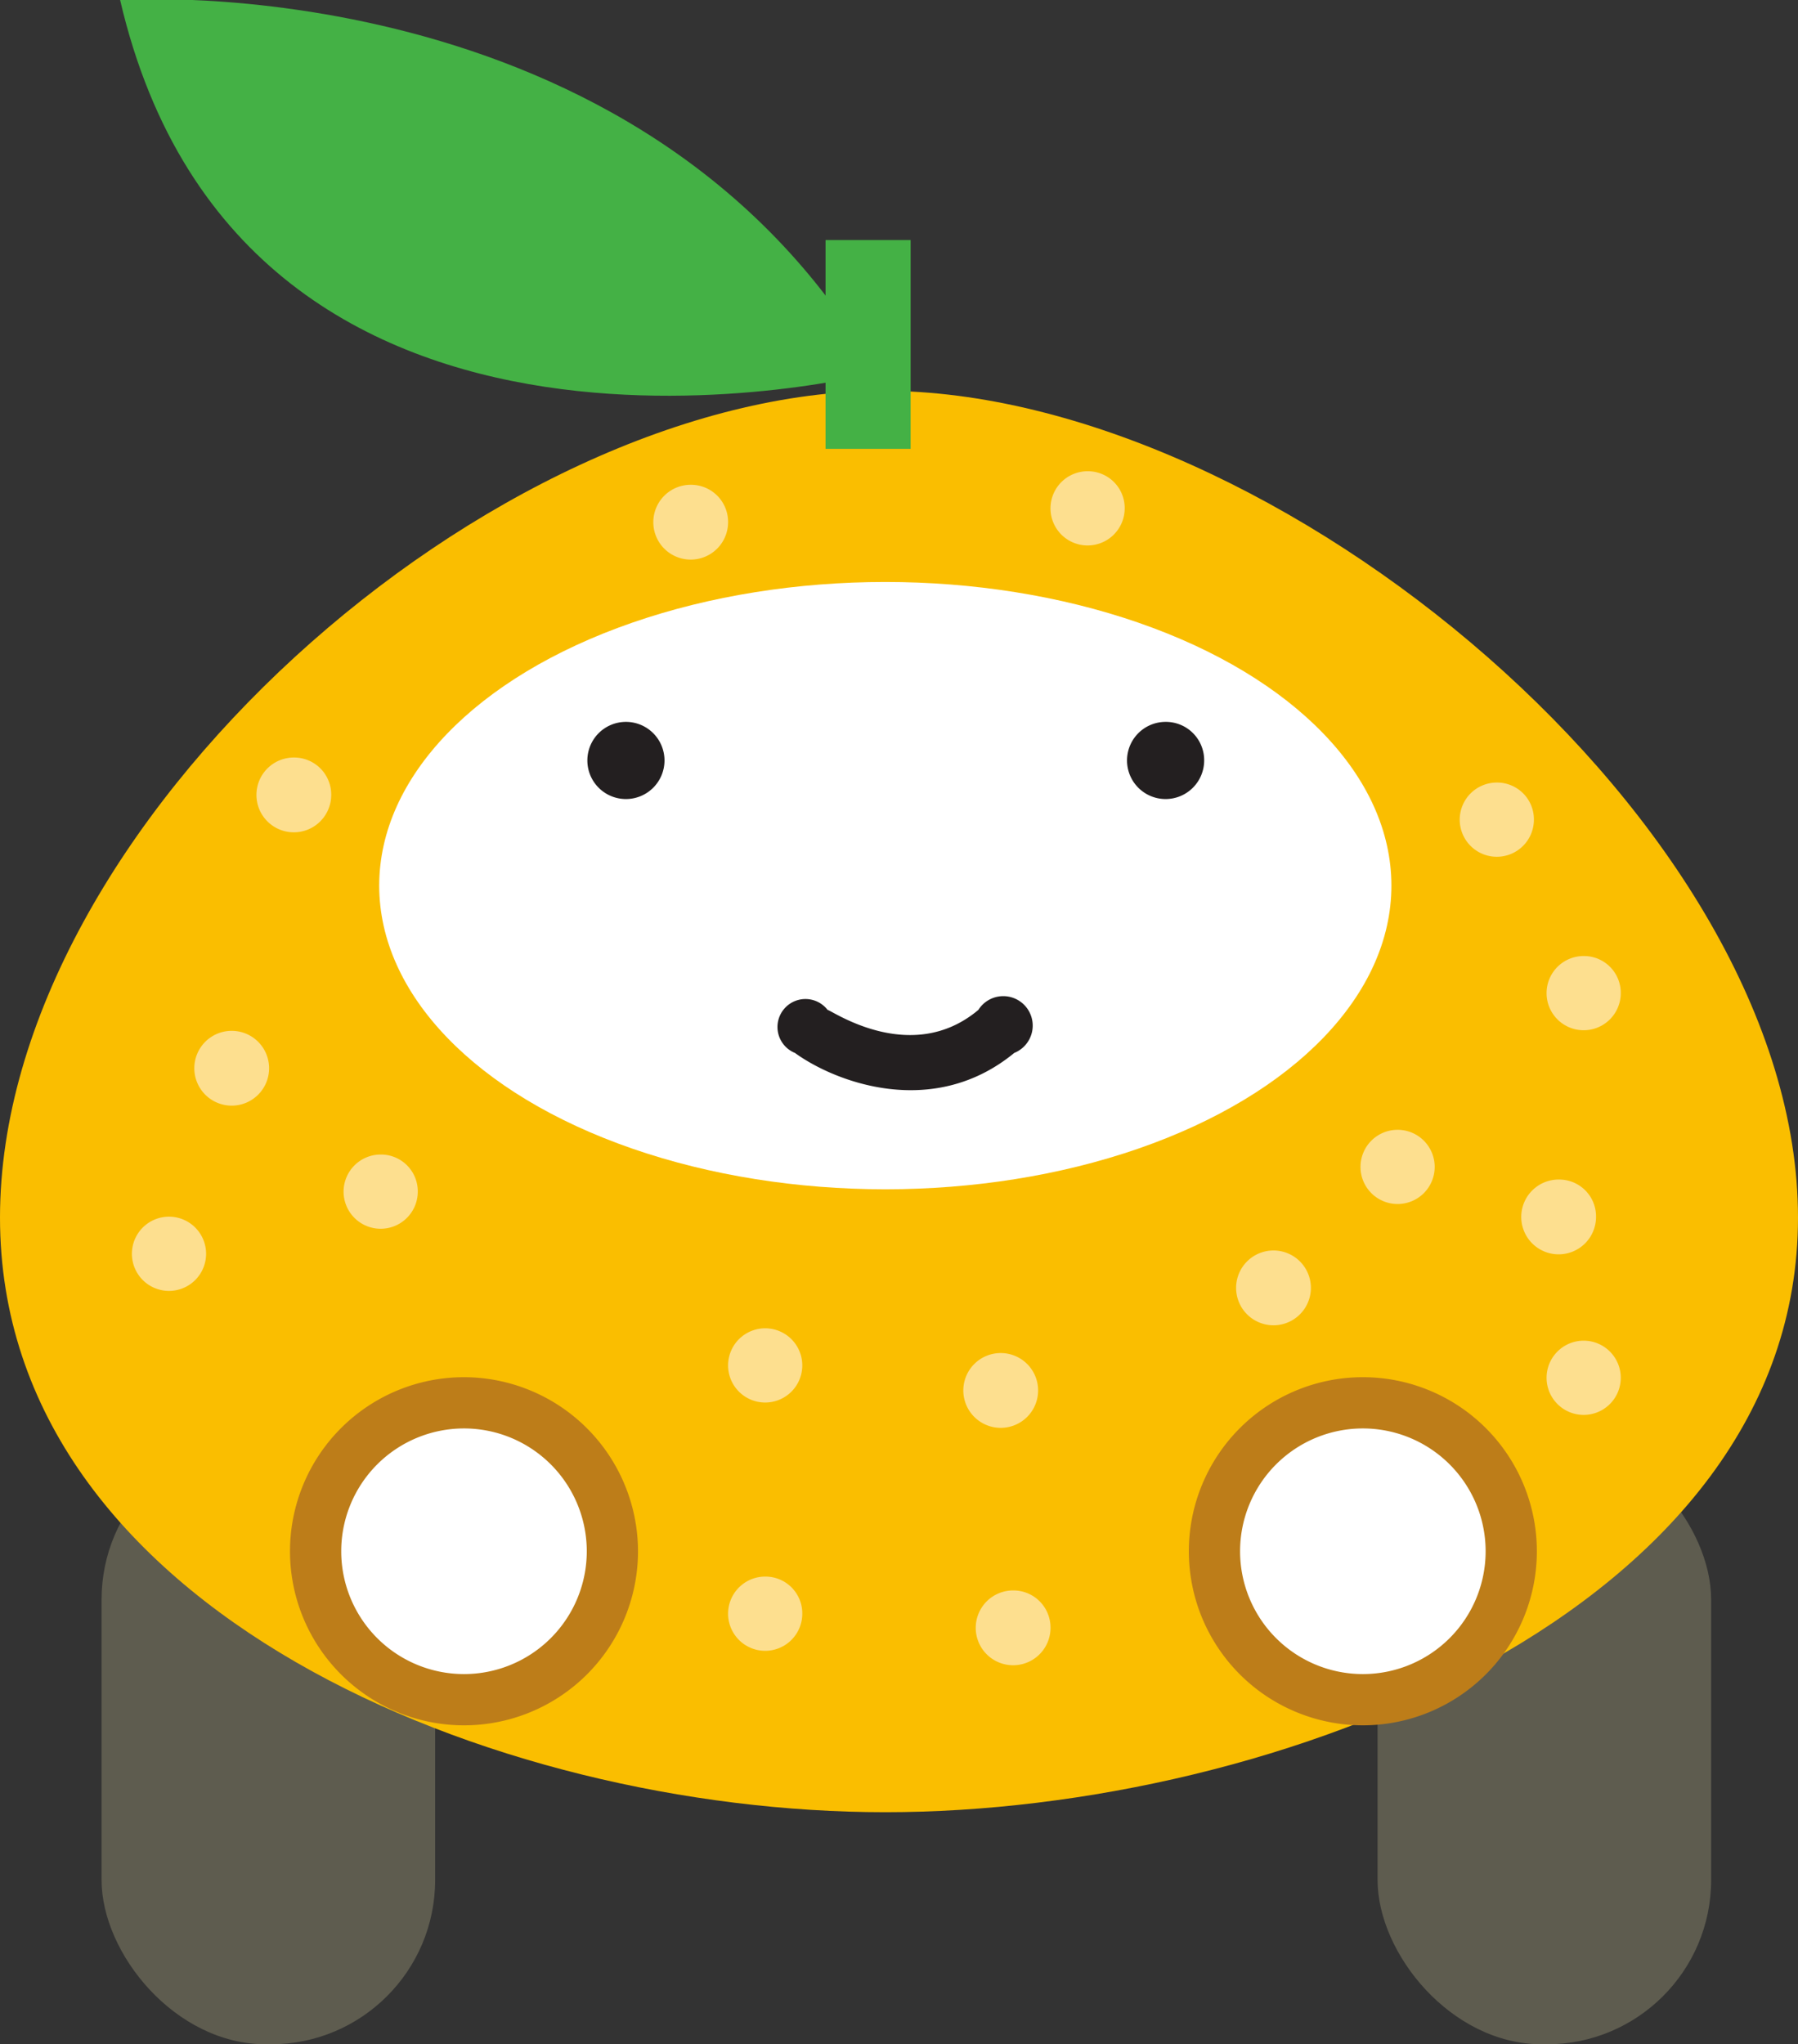 <svg xmlns="http://www.w3.org/2000/svg" viewBox="0 0 61.07 69.41"><rect x="0" y="0" width="61.07" height="69.41" fill="#333333" stroke="none"/><defs><style>.cls-1{fill:#5e5c4f;}.cls-2{fill:#fabe00;}.cls-3{fill:#44b145;}.cls-4{fill:#fddf8f;}.cls-5{fill:#bd7d19;}.cls-6{fill:#fff;}.cls-7{fill:#231f20;}</style></defs><g id="レイヤー_2" data-name="レイヤー 2"><g id="Isolation_Mode" data-name="Isolation Mode"><rect class="cls-1" x="3.45" y="48.73" width="11.33" height="20.68" rx="5.58"/><rect class="cls-1" x="46.79" y="48.73" width="11.33" height="20.68" rx="5.58"/><path class="cls-2" d="M61.07,41.34c0,13.33-17.7,20.19-31,20.19S0,54.67,0,41.34,16.71,13.27,30,13.27,61.07,28,61.07,41.34Z"/><rect class="cls-3" x="28.04" y="8.15" width="2.89" height="7.09"/><path class="cls-4" d="M7,42.57a1.26,1.26,0,1,1-1.26-1.26A1.26,1.26,0,0,1,7,42.57Z"/><path class="cls-4" d="M9.14,36.26A1.27,1.27,0,1,1,7.88,35,1.27,1.27,0,0,1,9.14,36.26Z"/><path class="cls-4" d="M14.19,40.47a1.26,1.26,0,1,1-1.26-1.27A1.25,1.25,0,0,1,14.19,40.47Z"/><path class="cls-4" d="M27.25,46.36A1.26,1.26,0,1,1,26,45.1,1.26,1.26,0,0,1,27.25,46.36Z"/><path class="cls-4" d="M27.25,54.79A1.26,1.26,0,1,1,26,53.53,1.25,1.25,0,0,1,27.25,54.79Z"/><path class="cls-4" d="M35.68,55.21A1.27,1.27,0,1,1,34.41,54,1.26,1.26,0,0,1,35.68,55.21Z"/><path class="cls-4" d="M38.2,17.3A1.26,1.26,0,1,1,36.94,16,1.25,1.25,0,0,1,38.2,17.3Z"/><path class="cls-4" d="M24.73,17.72a1.27,1.27,0,1,1-1.27-1.26A1.26,1.26,0,0,1,24.73,17.72Z"/><path class="cls-4" d="M11.25,27A1.27,1.27,0,1,1,10,25.72,1.26,1.26,0,0,1,11.25,27Z"/><path class="cls-4" d="M44.52,43.84a1.27,1.27,0,0,1-2.53,0,1.27,1.27,0,1,1,2.53,0Z"/><path class="cls-4" d="M52.1,27.83a1.26,1.26,0,1,1-1.26-1.26A1.25,1.25,0,0,1,52.1,27.83Z"/><path class="cls-4" d="M35.26,47.21A1.27,1.27,0,1,1,34,45.94,1.27,1.27,0,0,1,35.26,47.21Z"/><path class="cls-4" d="M54.21,41.31A1.27,1.27,0,1,1,53,40.05,1.25,1.25,0,0,1,54.21,41.31Z"/><path class="cls-4" d="M55.05,33.73a1.26,1.26,0,1,1-1.26-1.27A1.25,1.25,0,0,1,55.05,33.73Z"/><path class="cls-4" d="M48.73,39.62a1.26,1.26,0,1,1-1.26-1.26A1.26,1.26,0,0,1,48.73,39.62Z"/><path class="cls-4" d="M55.05,46.79a1.26,1.26,0,1,1-1.26-1.27A1.26,1.26,0,0,1,55.05,46.79Z"/><path class="cls-3" d="M4.08,0s17.7-1.26,25.7,12.64C29.78,12.67,8.3,18.14,4.08,0Z"/><path class="cls-5" d="M52.2,52.67a5.91,5.91,0,1,1-5.91-5.91A5.91,5.91,0,0,1,52.2,52.67Z"/><path class="cls-6" d="M50.46,52.67a4.17,4.17,0,1,1-4.17-4.17A4.17,4.17,0,0,1,50.46,52.67Z"/><path class="cls-5" d="M21.67,52.67a5.91,5.91,0,1,1-5.91-5.91A5.92,5.92,0,0,1,21.67,52.67Z"/><path class="cls-6" d="M19.93,52.67a4.17,4.17,0,1,1-4.17-4.17A4.17,4.17,0,0,1,19.93,52.67Z"/><ellipse class="cls-6" cx="30.07" cy="30.07" rx="17.19" ry="10.31"/><path class="cls-7" d="M22.57,25.82a1.31,1.31,0,1,1-1.31-1.31A1.31,1.31,0,0,1,22.57,25.82Z"/><path class="cls-7" d="M40.9,25.82a1.31,1.31,0,1,1-1.31-1.31A1.3,1.3,0,0,1,40.9,25.82Z"/><path class="cls-7" d="M27,35.75c1.38,1,4.7,2.26,7.45,0h0a1,1,0,1,0-1.22-1.46h0c-2.29,1.92-5,0-5.12,0h0A.95.95,0,1,0,27,35.75Z"/></g></g></svg>